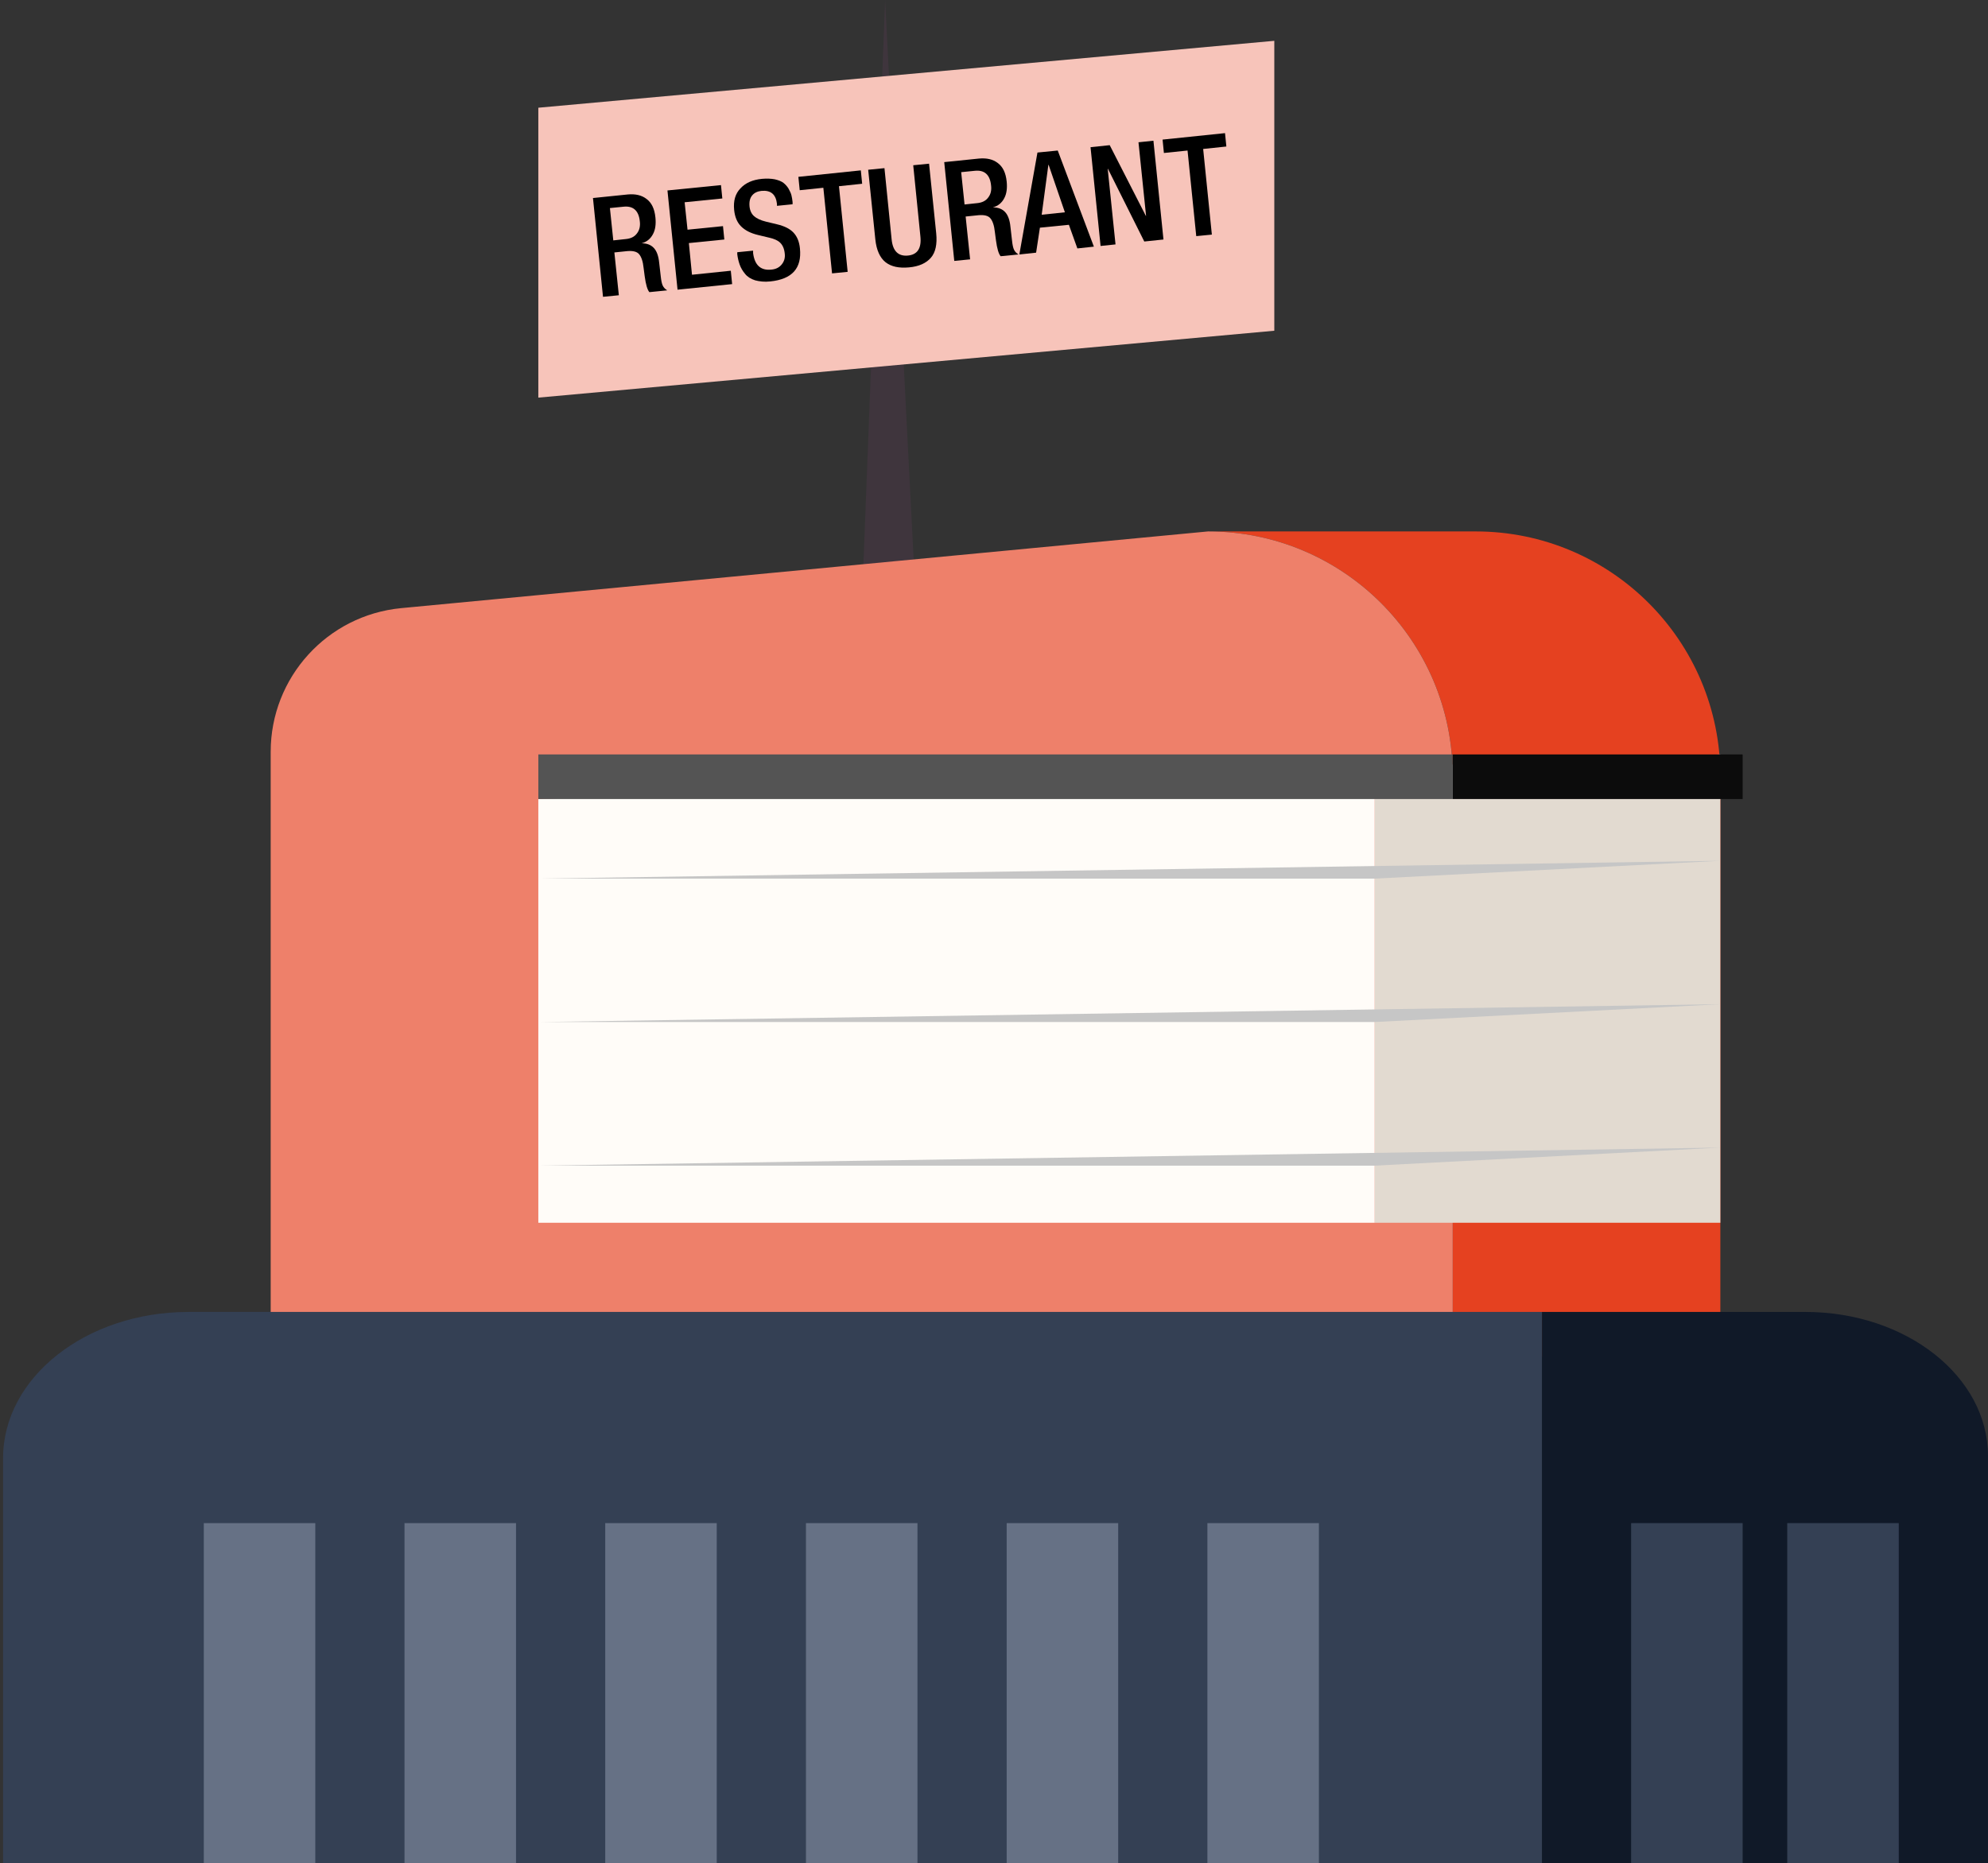 <svg width="399" height="374" viewBox="0 0 399 374" fill="none" xmlns="http://www.w3.org/2000/svg">
<rect x="0" y="0" width="399" height="374" fill="#333333" stroke="none"/>
<g clip-path="url(#clip0_3525_13627)">
<path d="M172.948 122.244L177.648 0L184.138 127.258L172.948 122.244Z" fill="#3F353D"/>
<path d="M345.282 155.772V272.286H291.568V155.772C291.568 128.646 269.59 106.668 242.464 106.668H296.178C323.304 106.668 345.282 128.646 345.282 155.772Z" fill="#E54120"/>
<path d="M291.567 155.772V272.286H54.329V150.893C54.329 135.987 65.654 123.498 80.515 122.066L242.463 106.668C269.589 106.668 291.567 128.646 291.567 155.772Z" fill="#EE806A"/>
<path d="M345.281 151.43V245.43H275.9V154.026L345.281 151.43Z" fill="#E2DAD0"/>
<path d="M275.901 154.027V245.43H108.044V160.383L275.901 154.027Z" fill="#FFFCF8"/>
<path d="M398.995 292.249V513.998H309.471V263.333H362.335C382.567 263.333 398.995 276.269 398.995 292.249Z" fill="#101928"/>
<path d="M309.472 263.333V513.998H0.616V292.696C0.616 276.492 17.267 263.333 37.858 263.333H309.472Z" fill="#344054"/>
<path d="M349.757 305.722H327.376V383.383H349.757V305.722Z" fill="#344054"/>
<path d="M63.283 305.722H40.902V383.383H63.283V305.722Z" fill="#667185"/>
<path d="M103.567 305.722H81.186V383.383H103.567V305.722Z" fill="#667185"/>
<path d="M143.853 305.722H121.472V383.383H143.853V305.722Z" fill="#667185"/>
<path d="M184.139 305.722H161.758V383.383H184.139V305.722Z" fill="#667185"/>
<path d="M224.425 305.722H202.044V383.383H224.425V305.722Z" fill="#667185"/>
<path d="M264.709 305.722H242.328V383.383H264.709V305.722Z" fill="#667185"/>
<path d="M381.089 305.722H358.708V383.383H381.089V305.722Z" fill="#344054"/>
<path d="M108.044 176.36H275.901L345.281 172.779" fill="#C6C6C6"/>
<path d="M108.044 205.143H275.901L345.281 201.562" fill="#C6C6C6"/>
<path d="M108.044 233.971H275.901L345.281 230.345" fill="#C6C6C6"/>
<path d="M291.567 151.43H108.044V160.382H291.567V151.43Z" fill="#545454"/>
<path d="M349.758 151.43H291.568V160.382H349.758V151.43Z" fill="#0C0C0C"/>
<path d="M255.758 66.384L108.044 79.812V21.622L255.758 8.193V66.384Z" fill="#F7C4BA"/>
<path d="M121.026 59.577L119.011 39.748L125.994 39.032C127.516 38.897 128.769 39.166 129.754 39.927C130.784 40.688 131.365 41.897 131.545 43.642C131.679 44.94 131.545 46.104 131.052 46.999C130.56 47.939 129.799 48.566 128.769 48.834C129.844 48.834 130.649 49.148 131.231 49.775C131.813 50.401 132.171 51.386 132.305 52.774L132.619 55.504C132.708 56.355 132.843 56.981 133.022 57.339C133.201 57.697 133.469 58.011 133.917 58.279L130.336 58.637C129.933 58.19 129.62 57.115 129.396 55.459L129.172 53.758C129.038 52.46 128.725 51.565 128.277 51.028C127.829 50.491 127.024 50.312 125.905 50.401L123.308 50.67L124.204 59.264L121.026 59.577ZM123.085 48.253L125.591 47.984C126.576 47.895 127.337 47.536 127.829 46.865C128.322 46.238 128.545 45.433 128.411 44.403C128.187 42.255 127.068 41.27 125.099 41.494L122.413 41.762L123.085 48.208V48.253Z" fill="black"/>
<path d="M135.976 58.056L133.962 38.227L144.704 37.153L144.973 39.838L137.408 40.599L137.99 46.105L145.107 45.389L145.376 48.075L138.259 48.791L138.885 55.147L146.674 54.341L146.943 57.027L135.976 58.146V58.056Z" fill="black"/>
<path d="M147.972 50.625L151.15 50.312V50.804C151.463 53.221 152.672 54.34 154.821 54.116C155.761 54.027 156.432 53.669 156.924 53.042C157.417 52.416 157.596 51.699 157.506 50.938C157.417 49.954 157.103 49.237 156.611 48.745C156.119 48.253 155.402 47.939 154.418 47.715L152.18 47.178C150.658 46.82 149.539 46.238 148.733 45.433C147.927 44.627 147.48 43.508 147.345 42.12C147.166 40.33 147.569 38.897 148.599 37.823C149.628 36.704 151.061 36.077 152.941 35.898C153.881 35.809 154.776 35.854 155.492 35.988C156.253 36.167 156.835 36.391 157.238 36.704C157.641 37.017 157.999 37.42 158.267 37.868C158.536 38.36 158.76 38.808 158.849 39.211C158.939 39.614 159.028 40.061 159.073 40.554V41.001L155.94 41.315V40.912C155.716 38.987 154.686 38.136 152.806 38.316C152.045 38.405 151.419 38.674 150.971 39.211C150.523 39.748 150.344 40.464 150.434 41.449C150.523 42.299 150.837 42.926 151.329 43.374C151.822 43.821 152.627 44.224 153.746 44.493L155.984 45.03C157.462 45.388 158.536 45.925 159.252 46.686C159.968 47.447 160.416 48.476 160.55 49.864C160.953 53.848 158.983 56.041 154.597 56.489C153.433 56.623 152.403 56.489 151.553 56.265C150.702 55.996 149.986 55.549 149.539 54.967C149.046 54.385 148.688 53.758 148.464 53.132C148.241 52.505 148.062 51.789 147.972 51.028V50.535V50.625Z" fill="black"/>
<path d="M166.996 54.878L165.25 37.689L160.506 38.181L160.237 35.496L172.77 34.198L173.039 36.883L168.384 37.376L170.129 54.564L166.951 54.878H166.996Z" fill="black"/>
<path d="M174.337 34.064L177.515 33.751L178.947 47.985C179.171 50.402 180.29 51.476 182.215 51.297C184.14 51.118 184.99 49.82 184.722 47.403L183.289 33.169L186.467 32.855L187.9 46.821C188.123 49.014 187.765 50.67 186.825 51.745C185.885 52.819 184.453 53.49 182.439 53.669C180.424 53.849 178.903 53.535 177.739 52.64C176.62 51.745 175.903 50.223 175.68 48.029L174.247 34.064H174.337Z" fill="black"/>
<path d="M191.525 52.37L189.511 32.54L196.494 31.824C198.016 31.69 199.269 31.959 200.254 32.719C201.283 33.48 201.865 34.689 202.044 36.435C202.179 37.733 202.044 38.897 201.552 39.792C201.06 40.732 200.299 41.358 199.269 41.627C200.343 41.627 201.149 41.94 201.731 42.567C202.313 43.194 202.671 44.178 202.805 45.566L203.119 48.297C203.208 49.147 203.342 49.774 203.521 50.132C203.7 50.49 203.969 50.803 204.417 51.072L200.836 51.43C200.433 50.982 200.12 49.908 199.896 48.252L199.672 46.551C199.538 45.253 199.224 44.358 198.777 43.82C198.329 43.283 197.523 43.104 196.404 43.194L193.808 43.462L194.703 52.056L191.525 52.37ZM193.584 41.045L196.091 40.776C197.076 40.687 197.837 40.329 198.329 39.657C198.821 39.031 199.045 38.225 198.911 37.196C198.687 35.047 197.568 34.062 195.599 34.286L192.913 34.555L193.584 41V41.045Z" fill="black"/>
<path d="M204.595 51.028L208.221 30.617L212.294 30.214L219.546 49.506L216.233 49.864L214.532 45.12L208.713 45.701L207.952 50.715L204.64 51.073L204.595 51.028ZM209.027 43.105L213.727 42.613L210.459 33.079H210.414L209.071 43.105H209.027Z" fill="black"/>
<path d="M220.89 49.371L218.875 29.542L222.725 29.139L229.976 43.328H230.021L228.499 28.557L231.498 28.244L233.512 48.073L229.663 48.476L222.367 33.884H222.322L223.889 49.058L220.89 49.371Z" fill="black"/>
<path d="M240.092 47.402L238.346 30.214L233.601 30.706L233.333 28.02L245.866 26.722L246.135 29.408L241.479 29.9L243.225 47.089L240.047 47.402H240.092Z" fill="black"/>
</g>
<defs>
<clipPath id="clip0_3525_13627">
<rect width="398.38" height="513.999" fill="white" transform="translate(0.615)"/>
</clipPath>
</defs>
</svg>
